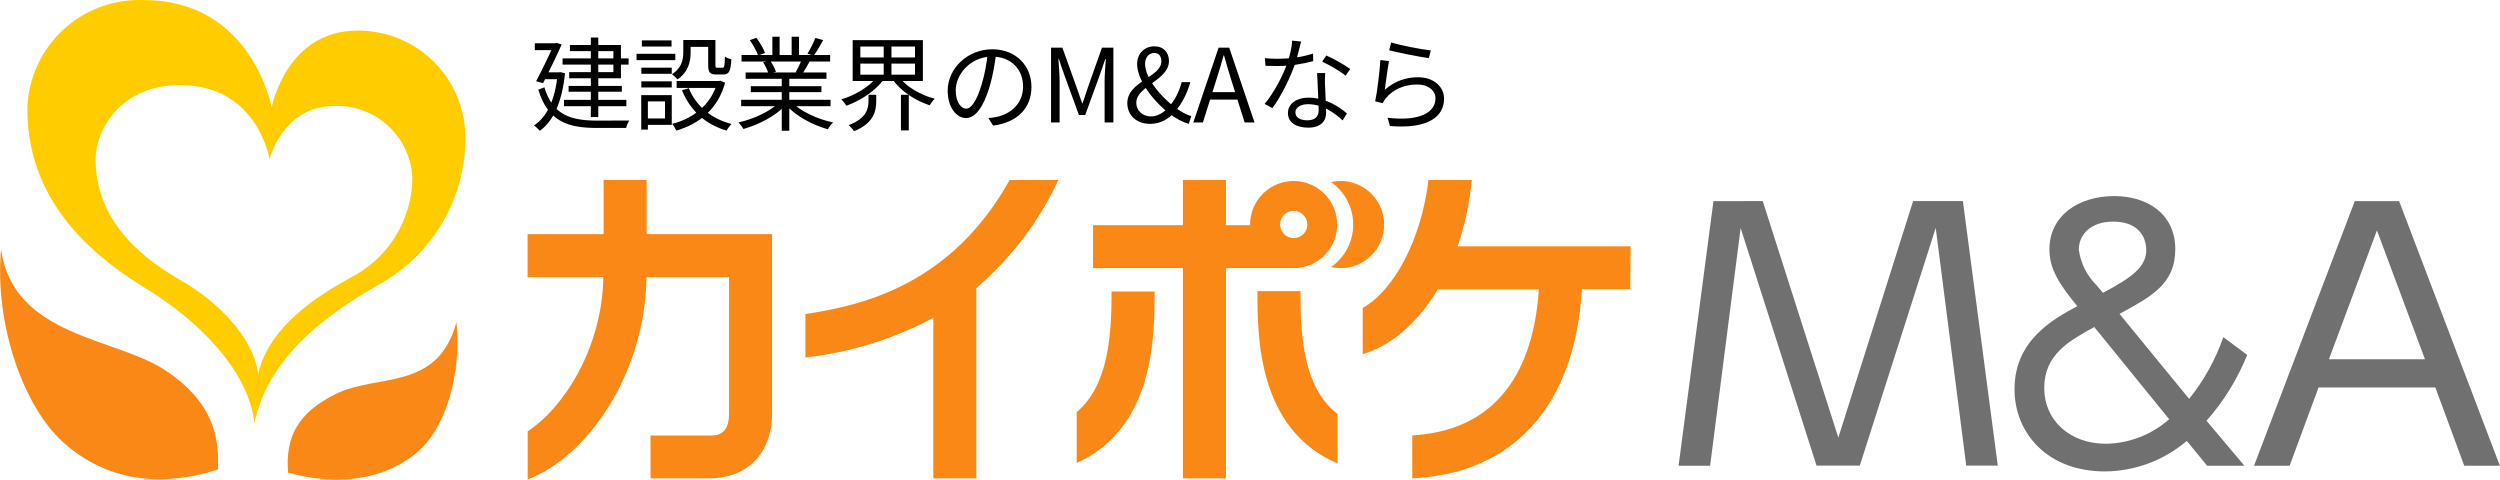 <svg width="245" height="47" viewBox="0 0 245 47" fill="none" xmlns="http://www.w3.org/2000/svg">
<g clip-path="url(#clip0_1766_150)">
<path d="M35.02 3.001C28.039 3.001 26.623 10.53 26.623 10.53C26.623 10.53 24.708 0.009 14.088 0.009C12.649 -0.05 11.212 0.175 9.859 0.672C8.507 1.168 7.266 1.926 6.206 2.902C5.147 3.879 4.29 5.054 3.685 6.361C3.08 7.669 2.738 9.082 2.68 10.522V10.689C2.68 20.412 10.029 25.647 14.417 28.35C19.054 31.182 24.319 36.068 24.938 41.453C26.384 34.353 33.314 30.095 37.054 27.931C39.647 26.519 41.811 24.433 43.317 21.893C44.823 19.354 45.615 16.454 45.61 13.501C45.611 12.124 45.341 10.759 44.815 9.486C44.289 8.213 43.518 7.055 42.544 6.08C41.571 5.105 40.415 4.331 39.143 3.803C37.871 3.275 36.507 3.002 35.129 3.001H35.02ZM34.272 27.253C31.569 28.749 26.384 31.82 25.297 36.647C24.828 32.987 21.208 29.487 17.857 27.552C14.686 25.737 9.371 22.157 9.371 15.585C9.371 12.674 11.894 8.336 17.618 8.336C25.297 8.336 26.413 15.615 26.413 15.615C26.413 15.615 27.68 10.39 32.746 10.39C34.7 10.312 36.605 11.012 38.043 12.338C39.481 13.664 40.334 15.506 40.414 17.46C40.39 19.505 39.8 21.502 38.711 23.233C37.622 24.962 36.075 26.358 34.242 27.263L34.272 27.253Z" fill="#FFCC00"/>
<path d="M0.099 24.441C-0.549 31.83 2.323 39.828 6.133 43.288C11.518 48.185 17.77 47.158 21.36 46.011C21.53 42.421 20.592 39.28 16.374 36.408C11.498 33.027 1.366 33.147 0.099 24.441Z" fill="#FA8816"/>
<path d="M44.736 31.571C45.254 36.617 43.679 42.201 40.627 44.535C36.309 47.876 31.104 47.108 28.232 46.32C27.933 42.73 29.279 40.396 32.919 38.602C36.997 36.587 42.891 38.372 44.736 31.571Z" fill="#FA8816"/>
<path d="M131.373 17.74C131.061 17.738 130.75 17.772 130.445 17.839C131.551 18.612 132.304 19.792 132.539 21.119C132.775 22.447 132.474 23.814 131.702 24.92C131.356 25.405 130.931 25.83 130.445 26.176C131.551 26.423 132.709 26.221 133.666 25.614C134.622 25.008 135.299 24.046 135.546 22.94C135.793 21.835 135.591 20.676 134.985 19.72C134.378 18.763 133.416 18.087 132.31 17.839C132.003 17.766 131.688 17.733 131.373 17.74Z" fill="#FA8816"/>
<path d="M126.776 26.276C127.62 26.276 128.446 26.026 129.148 25.556C129.849 25.087 130.396 24.421 130.72 23.641C131.043 22.861 131.127 22.003 130.962 21.175C130.798 20.347 130.391 19.587 129.794 18.99C129.197 18.393 128.437 17.986 127.609 17.822C126.781 17.657 125.923 17.741 125.143 18.064C124.363 18.387 123.696 18.935 123.228 19.637C122.759 20.338 122.508 21.164 122.508 22.008V22.068H120.145V17.64H115.927V22.068H107.121V26.276H115.927V46.878H120.145V26.276H126.776ZM126.776 20.662C127.131 20.664 127.47 20.805 127.722 21.055C127.974 21.305 128.117 21.643 128.123 21.998C128.123 22.352 127.982 22.692 127.731 22.943C127.481 23.193 127.141 23.334 126.786 23.334C126.432 23.334 126.092 23.193 125.841 22.943C125.591 22.692 125.45 22.352 125.45 21.998C125.446 21.824 125.478 21.651 125.543 21.49C125.608 21.329 125.705 21.183 125.829 21.06C126.079 20.807 126.42 20.664 126.776 20.662Z" fill="#FA8816"/>
<path d="M105.516 40.386V45.373C113.144 41.932 113.154 32.937 113.154 28.569H108.936C108.936 32.917 108.617 37.764 105.516 40.386Z" fill="#FA8816"/>
<path d="M127.445 28.529H123.227C123.227 32.937 123.227 42.062 131.085 45.422V40.576C127.764 38.003 127.445 33.067 127.445 28.529Z" fill="#FA8816"/>
<path d="M63.371 22.945V17.64H59.152V22.945H51.703V27.153H59.132C59.003 34.134 55.253 39.948 51.713 42.271V46.988C57.487 44.794 63.221 36.747 63.361 27.153H71.448V40.516C71.448 42.68 70.202 42.68 69.533 42.68H63.749V46.878H69.533C73.263 46.878 75.666 44.365 75.666 40.496V22.945H63.371Z" fill="#FA8816"/>
<path d="M103.721 17.64H98.944C93.24 27.861 84.634 29.926 78.93 30.773V35.031C83.318 34.545 87.572 33.225 91.465 31.142V46.878H95.683V28.22C99.091 25.312 101.832 21.703 103.721 17.64Z" fill="#FA8816"/>
<path d="M159.804 24.142H142.851C143.561 22.035 144.026 19.853 144.237 17.64H139.989C139.311 23.394 136.628 28.47 133.547 30.175V34.702C136.17 33.954 138.862 31.78 140.906 28.36H150.809C150.39 34.782 147.817 42.122 138.403 42.67V46.878C148.376 46.41 154.359 39.708 155.027 28.34H159.764L159.804 24.142Z" fill="#FA8816"/>
<path d="M172.747 19.704L180.156 42.889L187.486 19.704H192.362L195.783 45.632H192.691L189.7 22.337L182.26 45.632H178.022L170.583 22.347L167.591 45.642H164.5L167.92 19.714L172.747 19.704Z" fill="#707070"/>
<path d="M219.949 45.642H216.299L214.305 43.209C212.066 45.121 209.222 46.181 206.277 46.2C200.683 46.2 197.422 42.48 197.422 38.133C197.422 33.336 201.241 31.262 203.575 30.005L203.046 29.347C201.271 27.143 200.842 25.767 200.842 24.441C200.842 21.15 203.674 19.215 207.195 19.215C210.426 19.215 213.178 20.96 213.178 24.411C213.178 27.861 210.815 29.058 207.713 30.763L214.534 39.09C215.993 37.281 217.127 35.233 217.885 33.037L220.228 34.782C219.274 37.143 217.925 39.325 216.239 41.234L219.949 45.642ZM205.24 32.05C202.797 33.396 200.334 34.722 200.334 38.033C200.334 41.154 202.797 43.488 206.387 43.488C208.672 43.451 210.868 42.598 212.58 41.084L205.24 32.05ZM206.088 28.699C209.02 27.143 210.336 26.126 210.336 24.481C210.336 23.593 209.877 21.718 207.075 21.718C204.941 21.718 203.724 22.935 203.724 24.481C203.906 25.787 204.508 26.998 205.44 27.931L206.088 28.699Z" fill="#707070"/>
<path d="M227.217 37.973L224.385 45.642H220.895L230.767 19.714H235.115L244.987 45.642H241.497L238.665 37.973H227.217ZM237.648 35.211L232.941 22.576L228.234 35.211H237.648Z" fill="#707070"/>
<path d="M55.132 5.72H61.602V6.33H55.132V5.72ZM55.722 8.42H60.942V8.99H55.722V8.42ZM55.272 9.79H61.382V10.41H55.272V9.79ZM57.902 3.68H58.632V11.47H57.902V3.68ZM55.852 4.41H60.852V7.67H55.782V7.07H60.112V5.01H55.852V4.41ZM52.412 4.24H54.572V4.91H52.412V4.24ZM54.302 4.24H54.412L54.532 4.2L55.042 4.36C54.582 5.41 53.832 6.96 53.222 8.15L52.542 7.96C53.162 6.79 53.932 5.17 54.302 4.33V4.24ZM53.322 7.09H54.962V7.76H53.232L53.322 7.09ZM54.652 7.09H54.802L54.942 7.07L55.372 7.18C55.072 10.09 54.202 11.88 52.902 12.82C52.782 12.67 52.502 12.4 52.332 12.3C53.602 11.45 54.402 9.82 54.652 7.24V7.09ZM53.352 8.56C54.162 11.32 56.022 11.82 58.562 11.82C58.982 11.82 61.142 11.82 61.672 11.81C61.552 11.98 61.412 12.32 61.362 12.54H58.542C55.652 12.54 53.722 11.93 52.752 8.79L53.352 8.56ZM66.962 3.92H67.682V5.14C67.682 6.01 67.462 7.07 66.392 7.78C66.292 7.64 66.002 7.38 65.852 7.28C66.812 6.66 66.962 5.83 66.962 5.13V3.92ZM69.402 3.92H70.112V6.38C70.112 6.6 70.142 6.64 70.302 6.64C70.382 6.64 70.712 6.64 70.812 6.64C70.982 6.64 71.022 6.51 71.042 5.55C71.182 5.66 71.482 5.77 71.672 5.82C71.612 6.99 71.432 7.3 70.892 7.3C70.762 7.3 70.322 7.3 70.192 7.3C69.582 7.3 69.402 7.1 69.402 6.39V3.92ZM67.502 8.64C68.192 10.36 69.682 11.64 71.692 12.15C71.522 12.31 71.302 12.61 71.202 12.8C69.122 12.19 67.632 10.81 66.832 8.85L67.502 8.64ZM70.302 7.94H70.452L70.582 7.91L71.062 8.1C70.352 10.72 68.472 12.16 66.282 12.8C66.202 12.62 66.012 12.3 65.872 12.14C67.892 11.63 69.702 10.28 70.302 8.06V7.94ZM66.312 7.94H70.592V8.62H66.312V7.94ZM67.262 3.92H69.762V4.59H67.262V3.92ZM62.852 6.63H65.832V7.23H62.852V6.63ZM62.902 3.96H65.812V4.56H62.902V3.96ZM62.852 7.97H65.832V8.57H62.852V7.97ZM62.382 5.27H66.182V5.89H62.382V5.27ZM63.212 9.32H65.832V12.24H63.212V11.61H65.172V9.94H63.212V9.32ZM62.842 9.32H63.492V12.7H62.842V9.32ZM72.632 9.78H81.392V10.41H72.632V9.78ZM72.672 5.39H81.352V6.03H72.672V5.39ZM73.072 7.1H80.992V7.72H73.072V7.1ZM73.582 8.45H80.502V9.03H73.582V8.45ZM76.612 7.39H77.352V12.81H76.612V7.39ZM75.692 3.6H76.402V5.69H75.692V3.6ZM77.582 3.6H78.302V5.66H77.582V3.6ZM76.372 10.03L76.972 10.31C76.042 11.35 74.352 12.22 72.862 12.64C72.752 12.45 72.532 12.16 72.372 12C73.852 11.67 75.522 10.9 76.372 10.03ZM77.592 10.01C78.442 10.91 80.122 11.68 81.642 12C81.472 12.16 81.242 12.46 81.132 12.67C79.612 12.25 77.942 11.34 77.002 10.26L77.592 10.01ZM79.902 3.72L80.672 3.93C80.382 4.48 80.022 5.07 79.742 5.46L79.132 5.26C79.402 4.84 79.732 4.18 79.902 3.72ZM78.562 5.84L79.342 6.03C79.092 6.48 78.832 6.94 78.612 7.26L77.982 7.07C78.182 6.72 78.442 6.2 78.562 5.84ZM73.482 3.93L74.122 3.7C74.462 4.15 74.832 4.78 74.972 5.19L74.302 5.44C74.162 5.04 73.802 4.4 73.482 3.93ZM74.782 6.1L75.492 5.96C75.722 6.29 75.952 6.74 76.042 7.04L75.302 7.2C75.222 6.9 75.002 6.43 74.782 6.1ZM84.312 6.23V7.32H89.672V6.23H84.312ZM84.312 4.56V5.63H89.672V4.56H84.312ZM83.562 3.93H90.442V7.94H83.562V3.93ZM88.102 7.53C88.802 8.5 90.212 9.31 91.612 9.68C91.442 9.83 91.222 10.12 91.112 10.32C89.682 9.86 88.252 8.91 87.462 7.77L88.102 7.53ZM85.942 7.53L86.592 7.8C85.792 8.91 84.322 9.87 82.952 10.36C82.832 10.17 82.612 9.89 82.442 9.74C83.792 9.35 85.222 8.49 85.942 7.53ZM85.112 9.29H85.872V9.91C85.872 10.87 85.632 12.08 83.692 12.86C83.582 12.67 83.342 12.41 83.172 12.26C84.932 11.6 85.112 10.63 85.112 9.89V9.29ZM86.602 4.26H87.362V7.66H86.602V4.26ZM88.292 9.29H89.062V12.78H88.292V9.29ZM97.632 5.18C97.502 6.22 97.302 7.39 96.992 8.46C96.382 10.51 95.582 11.57 94.662 11.57C93.762 11.57 92.872 10.55 92.872 8.89C92.872 6.72 94.802 4.83 97.252 4.83C99.592 4.83 101.082 6.48 101.082 8.51C101.082 10.6 99.702 12 97.322 12.31L96.862 11.57C97.182 11.54 97.482 11.5 97.722 11.45C99.002 11.16 100.262 10.2 100.262 8.47C100.262 6.87 99.152 5.55 97.232 5.55C95.032 5.55 93.662 7.36 93.662 8.83C93.662 10.09 94.232 10.65 94.682 10.65C95.152 10.65 95.692 9.97 96.202 8.28C96.492 7.33 96.702 6.2 96.802 5.16L97.632 5.18ZM103.002 12V4.67H104.112L105.522 8.6C105.702 9.1 105.872 9.61 106.052 10.13H106.092C106.272 9.61 106.432 9.1 106.602 8.6L107.992 4.67H109.112V12H108.252V7.95C108.252 7.31 108.322 6.43 108.372 5.78H108.322L107.742 7.45L106.352 11.27H105.732L104.342 7.45L103.762 5.78H103.722C103.772 6.43 103.842 7.31 103.842 7.95V12H103.002ZM112.707 12.14C111.377 12.14 110.477 11.29 110.477 10.11C110.477 7.94 113.817 7.58 113.817 6C113.817 5.58 113.617 5.19 113.127 5.19C112.577 5.19 112.217 5.65 112.217 6.26C112.217 7.63 113.727 9.46 115.137 10.51C115.707 10.94 116.267 11.24 116.747 11.38L116.497 12.14C115.917 11.98 115.257 11.64 114.587 11.12C112.977 9.87 111.437 7.83 111.437 6.27C111.437 5.29 112.117 4.54 113.127 4.54C114.027 4.54 114.557 5.14 114.557 5.98C114.557 7.87 111.357 8.44 111.357 10.05C111.357 10.87 111.997 11.41 112.807 11.41C113.427 11.41 113.997 11.06 114.487 10.55C115.087 9.9 115.537 9.05 115.807 8.05H116.657C116.337 9.15 115.837 10.16 115.117 10.99C114.507 11.67 113.727 12.14 112.707 12.14ZM116.944 12L119.424 4.67H120.464L122.944 12H121.974L120.684 7.9C120.424 7.08 120.194 6.28 119.954 5.43H119.914C119.674 6.28 119.444 7.08 119.174 7.9L117.884 12H116.944ZM118.244 9.76V9.03H121.624V9.76H118.244ZM123.958 5.7C124.328 5.74 124.758 5.76 125.188 5.76C126.268 5.76 127.528 5.63 128.678 5.25L128.698 5.99C127.718 6.26 126.408 6.48 125.188 6.47C124.818 6.47 124.388 6.46 124.018 6.45L123.958 5.7ZM127.508 4.07C127.378 4.56 127.168 5.5 126.928 6.21C126.448 7.65 125.528 9.47 124.698 10.59L123.928 10.19C124.818 9.15 125.748 7.37 126.158 6.19C126.378 5.56 126.598 4.68 126.628 3.98L127.508 4.07ZM129.868 7.16C129.838 7.57 129.838 7.87 129.848 8.23C129.868 8.88 129.958 10.4 129.958 11.06C129.958 11.86 129.448 12.51 128.208 12.51C127.108 12.51 126.218 12.07 126.218 11.07C126.218 10.15 127.088 9.57 128.208 9.57C129.888 9.57 131.178 10.41 131.998 11.12L131.578 11.8C130.808 11.1 129.658 10.21 128.188 10.21C127.448 10.21 126.948 10.55 126.948 11.01C126.948 11.47 127.338 11.79 128.118 11.79C128.948 11.79 129.228 11.35 129.228 10.81C129.228 10.05 129.118 8.26 129.078 7.16H129.868ZM131.868 7.42C131.328 6.96 130.238 6.35 129.578 6.04L129.978 5.44C130.708 5.75 131.838 6.4 132.318 6.76L131.868 7.42ZM136.338 4.16C137.198 4.44 139.328 4.85 140.218 4.94L140.028 5.7C139.068 5.57 136.908 5.13 136.138 4.93L136.338 4.16ZM136.118 5.99C135.988 6.67 135.808 8.15 135.708 8.8C136.668 7.96 137.768 7.57 138.968 7.57C140.498 7.57 141.518 8.49 141.518 9.67C141.518 11.45 139.928 12.66 136.218 12.35L135.978 11.54C139.138 11.92 140.678 11.01 140.678 9.64C140.678 8.85 139.928 8.28 138.908 8.28C137.598 8.28 136.518 8.77 135.818 9.62C135.668 9.79 135.578 9.95 135.518 10.11L134.768 9.93C134.968 9.02 135.218 6.92 135.278 5.88L136.118 5.99Z" fill="black"/>
</g>
<defs>
<clipPath id="clip0_1766_150">
<rect width="244.979" height="47" fill="white" transform="translate(0.008)"/>
</clipPath>
</defs>
</svg>
